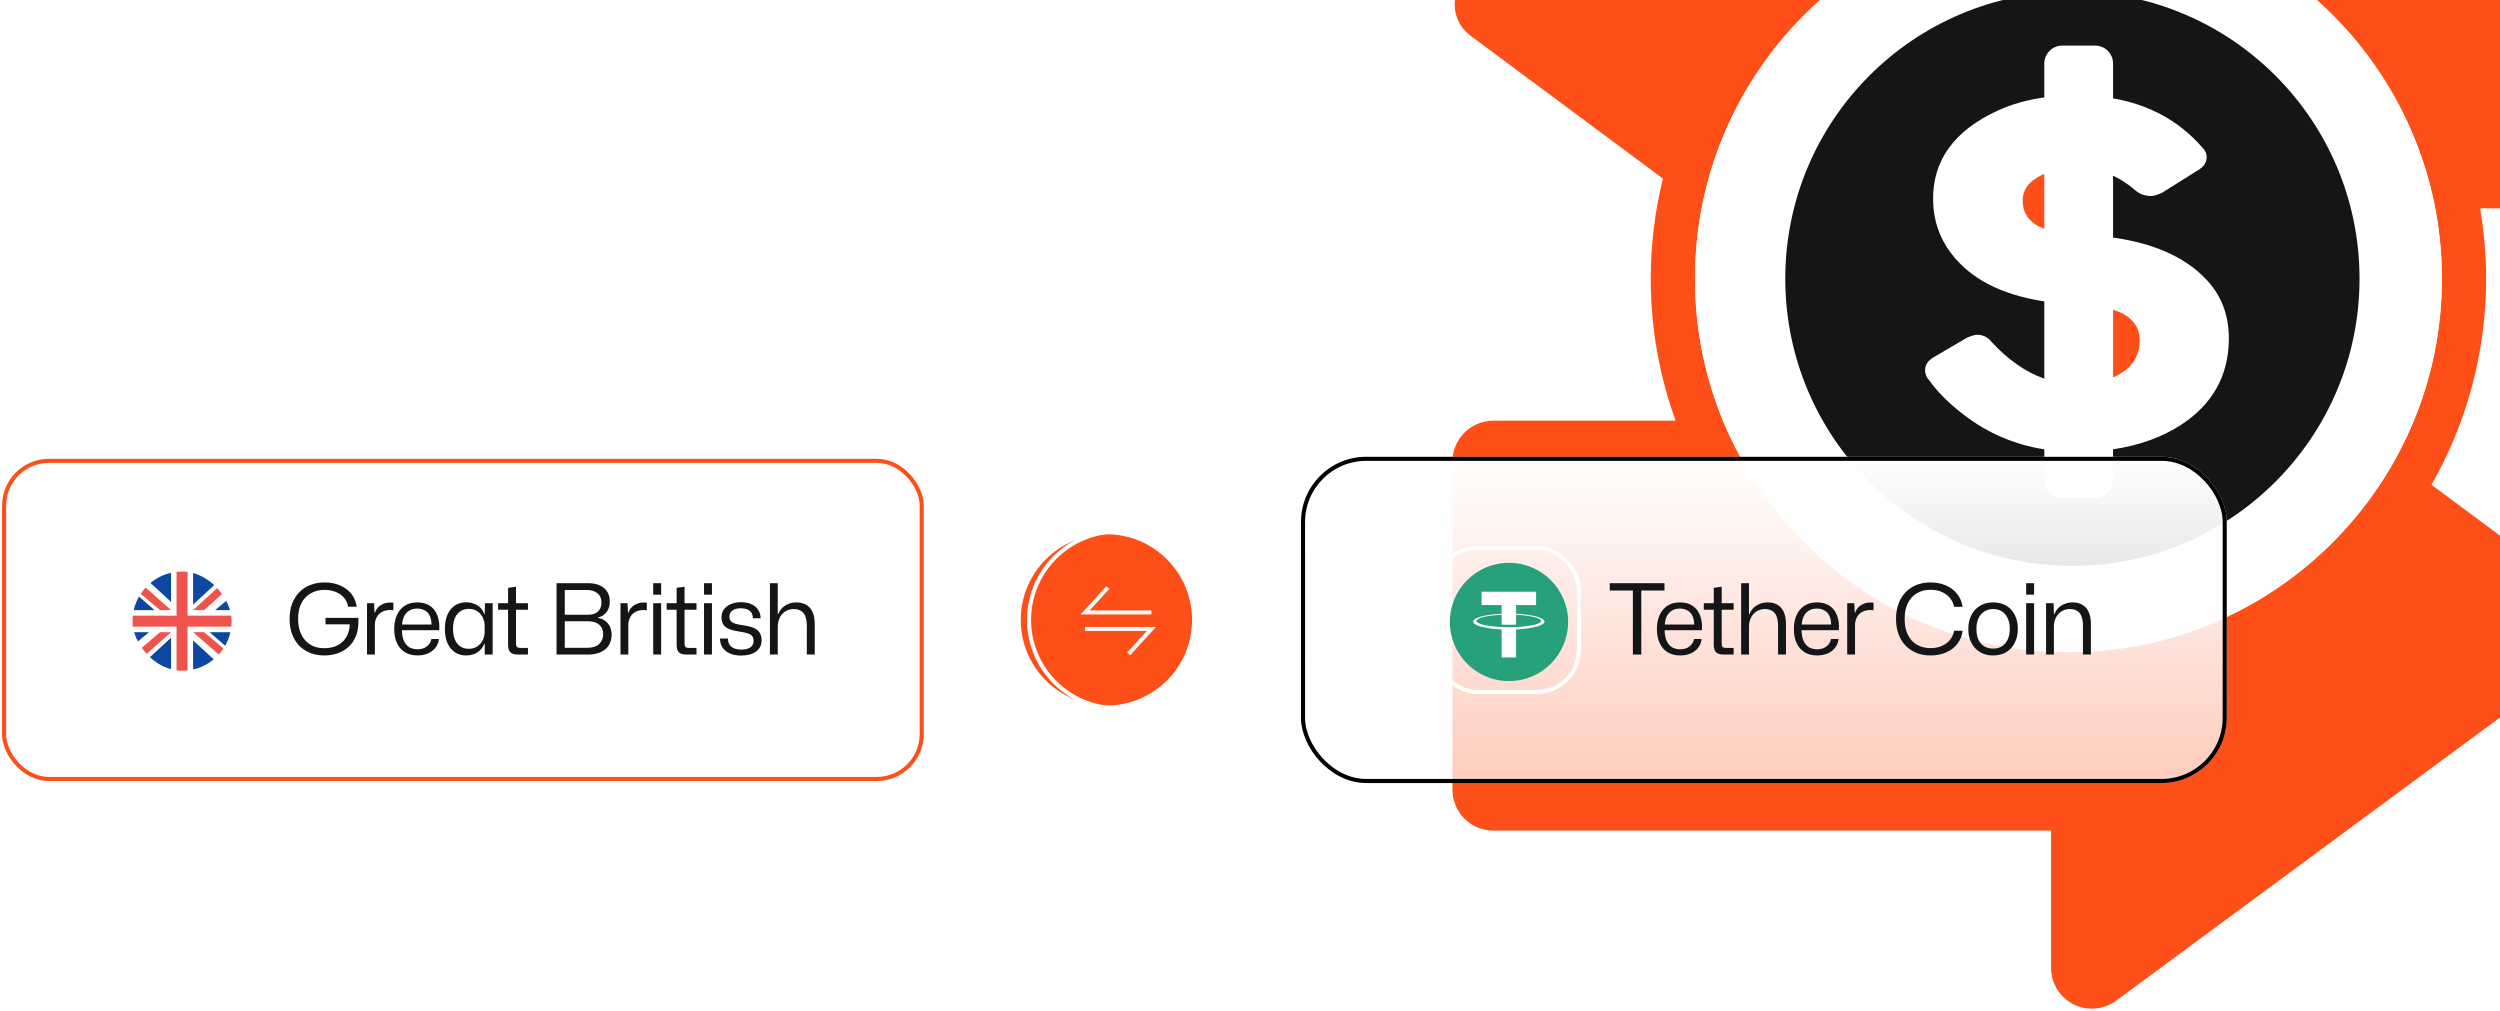 <svg width="613" height="248" viewBox="0 0 613 248" fill="none" xmlns="http://www.w3.org/2000/svg">
<path d="M644.229 48.317C645.994 46.552 647 44.114 647 41.62V-38.87C647 -41.362 645.994 -43.799 644.229 -45.563C642.465 -47.328 640.031 -48.338 637.532 -48.338H488.984V-82.533C488.984 -86.099 486.965 -89.382 483.783 -90.987C480.605 -92.594 476.766 -92.27 473.897 -90.151L360.529 -6.503C358.113 -4.719 356.686 -1.905 356.686 1.101C356.686 4.105 358.096 6.925 360.515 8.717L407.752 43.792C405.81 51.662 404.758 59.879 404.758 68.34C404.758 80.556 406.917 92.277 410.861 103.15H366.151C363.516 103.15 360.94 104.218 359.074 106.082C357.208 107.946 356.144 110.524 356.144 113.162V193.646C356.144 196.29 357.209 198.864 359.074 200.734C360.94 202.593 363.516 203.661 366.151 203.661H502.916V237.321C502.916 241.086 505.053 244.562 508.416 246.254C511.775 247.955 515.837 247.611 518.872 245.376L632.238 161.73C634.79 159.843 636.3 156.869 636.3 153.689C636.31 150.507 634.81 147.531 632.255 145.634L596.206 118.867C604.706 103.945 609.594 86.708 609.594 68.34C609.594 62.459 609.068 56.703 608.111 51.09H637.532C640.031 51.089 642.464 50.078 644.229 48.317ZM507.176 159.918C456.683 159.918 415.604 118.833 415.604 68.339C415.604 17.83 456.683 -23.244 507.176 -23.244C557.671 -23.244 598.75 17.83 598.75 68.339C598.75 118.833 557.671 159.918 507.176 159.918Z" fill="#FF4F18"/>
<path d="M415.604 68.34C415.604 118.833 456.683 159.918 507.176 159.918C557.671 159.918 598.75 118.833 598.75 68.34C598.75 17.83 557.671 -23.244 507.176 -23.244C456.683 -23.243 415.604 17.83 415.604 68.34ZM578.557 68.34C578.557 107.222 547.047 138.753 508.154 138.753C469.275 138.753 437.751 107.222 437.751 68.34C437.751 29.451 469.275 -2.076 508.154 -2.076C547.047 -2.076 578.557 29.452 578.557 68.34Z" fill="white"/>
<path d="M505.665 122.053H513.73C516.157 122.053 518.12 120.09 518.12 117.664V110.174C524.573 109.212 530.192 107.191 534.961 104.066C542.473 99.096 546.337 92.263 546.511 83.523C546.616 78.076 545.108 73.445 541.968 69.645C536.872 63.567 528.925 59.764 518.121 58.254V43.077C520.021 43.971 521.859 45.169 523.621 46.697C524.7 47.6 525.96 48.059 527.387 48.061C528.536 48.068 530.13 47.259 530.13 47.259L530.158 47.25L539.187 41.581C540.42 40.802 541.053 39.806 541.074 38.596C541.088 37.622 540.691 36.774 539.898 36.043C534.266 29.633 526.997 25.659 518.121 24.115V15.573C518.121 13.145 516.157 11.174 513.731 11.174H505.665C503.243 11.174 501.266 13.145 501.266 15.573V23.889C497.095 24.467 493.329 25.525 489.973 27.06C479.127 31.997 473.818 39.394 473.999 49.193C474.079 54.019 475.538 58.286 478.343 62.002C483.06 68.319 490.697 72.278 501.266 73.907V92.85C496.706 91.237 492.382 88.231 488.316 83.824C487.428 82.664 486.235 82.084 484.752 82.084C483.944 82.084 482.343 82.783 482.343 82.783L482.315 82.799L474.1 87.618C472.693 88.433 472.019 89.516 472.032 90.843C472.054 91.713 472.37 92.488 472.993 93.188C475.13 96.171 478.006 99.034 481.602 101.765C487.418 106.238 493.983 109.023 501.266 110.182V117.663C501.265 120.09 503.242 122.053 505.665 122.053ZM518.12 75.937C522.471 77.309 524.682 79.839 524.654 83.569C524.615 87.04 523.035 89.728 519.896 91.632C519.342 91.984 518.733 92.28 518.121 92.558V75.937H518.12ZM495.953 49.242C495.936 46.528 497.491 44.411 500.652 42.909L501.264 42.665V56.121C497.756 54.764 495.98 52.477 495.953 49.242Z" fill="white"/>
<path d="M495.951 49.242C495.979 52.477 497.754 54.764 501.264 56.121V42.665L500.651 42.909C497.49 44.411 495.934 46.528 495.951 49.242Z" fill="#FF4F18"/>
<path d="M518.119 92.558C518.731 92.28 519.341 91.984 519.894 91.632C523.034 89.728 524.614 87.04 524.652 83.569C524.68 79.839 522.469 77.309 518.118 75.937L518.119 92.558Z" fill="#FF4F18"/>
<path d="M437.75 68.339C437.75 107.222 469.274 138.753 508.153 138.753C547.046 138.753 578.556 107.222 578.556 68.339C578.556 29.451 547.046 -2.076 508.153 -2.076C469.274 -2.076 437.75 29.452 437.75 68.339ZM518.119 15.573V24.116C526.996 25.659 534.264 29.633 539.896 36.043C540.69 36.775 541.086 37.622 541.073 38.597C541.052 39.806 540.418 40.802 539.186 41.582L530.156 47.251L530.129 47.259C530.129 47.259 528.535 48.069 527.386 48.062C525.959 48.06 524.699 47.6 523.619 46.697C521.858 45.169 520.02 43.972 518.119 43.077V58.254C528.924 59.765 536.871 63.568 541.967 69.646C545.107 73.445 546.614 78.077 546.51 83.524C546.336 92.263 542.472 99.096 534.96 104.067C530.191 107.191 524.572 109.212 518.119 110.175V117.664C518.119 120.09 516.155 122.053 513.729 122.053H505.663C503.241 122.053 501.264 120.09 501.264 117.664V110.183C493.981 109.024 487.416 106.239 481.6 101.766C478.004 99.035 475.128 96.173 472.991 93.189C472.368 92.489 472.051 91.715 472.03 90.844C472.017 89.517 472.692 88.434 474.098 87.619L482.313 82.8L482.341 82.784C482.341 82.784 483.942 82.085 484.75 82.085C486.233 82.085 487.427 82.665 488.314 83.825C492.38 88.232 496.703 91.238 501.264 92.852V73.908C490.695 72.279 483.058 68.319 478.341 62.003C475.536 58.287 474.077 54.02 473.997 49.194C473.816 39.395 479.124 31.998 489.971 27.061C493.327 25.526 497.093 24.468 501.264 23.89V15.573C501.264 13.145 503.241 11.174 505.663 11.174H513.729C516.155 11.173 518.119 13.145 518.119 15.573Z" fill="#141517"/>
<rect x="1" y="113" width="225" height="78" rx="11" stroke="#FF4F18" strokeWidth="2"/>
<rect x="27.333" y="134.333" width="35.333" height="35.333" rx="10.333" stroke="white" strokeOpacity="0.7" strokeWidth="0.667"/>
<g clip-path="url(#clip0_1665_246)">
<path d="M32.484 140.146H56.805V164.466H32.484V140.146Z" fill="white"/>
<path d="M41.942 140.146H33.836L41.942 147.577V140.146ZM47.347 140.146V148.253L56.129 140.146H47.347ZM56.805 146.226L52.752 149.604H56.805V146.226ZM56.805 155.008H51.4L56.805 159.737V155.008ZM55.454 164.466L47.347 157.035V164.466H55.454ZM41.942 164.466V156.36L33.16 164.466H41.942ZM32.484 158.386L36.538 155.008H32.484V158.386ZM32.484 149.604H37.889L32.484 144.875V149.604Z" fill="#0D47A1"/>
<path d="M41.943 149.604L23.702 133.391V136.498L39.24 149.604H41.943ZM43.294 150.955V140.146H45.996V150.955H56.805V153.658H45.996V164.467H43.294V153.658H32.484V150.955H43.294ZM20.324 171.223L39.24 155.009H41.943L23.702 171.223H20.324ZM47.347 149.604L63.561 134.742H66.533L50.049 149.604H47.347ZM50.049 155.009H47.347L62.885 168.52V165.818L50.049 155.009Z" fill="#EF5350"/>
</g>
<path d="M79.504 160.716C78.208 160.716 77.032 160.5 75.976 160.068C74.936 159.636 74.04 159.028 73.288 158.244C72.552 157.444 71.984 156.5 71.584 155.412C71.2 154.308 71.008 153.092 71.008 151.764C71.008 150.388 71.208 149.156 71.608 148.068C72.024 146.964 72.608 146.02 73.36 145.236C74.128 144.452 75.04 143.852 76.096 143.436C77.152 143.02 78.312 142.812 79.576 142.812C81.016 142.812 82.296 143.06 83.416 143.556C84.552 144.052 85.472 144.748 86.176 145.644C86.88 146.524 87.312 147.564 87.472 148.764H85.36C85.2 147.868 84.848 147.116 84.304 146.508C83.76 145.9 83.08 145.436 82.264 145.116C81.464 144.796 80.568 144.636 79.576 144.636C78.28 144.636 77.144 144.924 76.168 145.5C75.192 146.06 74.432 146.868 73.888 147.924C73.36 148.98 73.096 150.252 73.096 151.74C73.096 152.86 73.248 153.868 73.552 154.764C73.856 155.644 74.288 156.396 74.848 157.02C75.408 157.644 76.08 158.124 76.864 158.46C77.664 158.78 78.552 158.94 79.528 158.94C80.776 158.94 81.864 158.7 82.792 158.22C83.736 157.724 84.464 157.02 84.976 156.108C85.504 155.18 85.768 154.068 85.768 152.772V152.244L86.536 153.084H79.816V151.5H87.88V152.556C87.88 153.804 87.68 154.932 87.28 155.94C86.88 156.948 86.312 157.804 85.576 158.508C84.84 159.212 83.96 159.756 82.936 160.14C81.912 160.524 80.768 160.716 79.504 160.716ZM89.995 160.5V147.9H91.723L91.843 150.228H91.939C92.211 149.428 92.691 148.812 93.379 148.38C94.067 147.948 94.835 147.732 95.683 147.732C95.827 147.732 95.963 147.74 96.091 147.756C96.219 147.756 96.339 147.764 96.451 147.78V149.628C96.339 149.612 96.219 149.604 96.091 149.604C95.963 149.588 95.827 149.58 95.683 149.58C94.947 149.58 94.307 149.716 93.763 149.988C93.219 150.26 92.787 150.652 92.467 151.164C92.163 151.66 91.979 152.268 91.915 152.988V160.5H89.995ZM102.372 160.716C101.172 160.716 100.14 160.452 99.276 159.924C98.428 159.396 97.78 158.644 97.332 157.668C96.884 156.692 96.66 155.556 96.66 154.26C96.66 152.932 96.884 151.78 97.332 150.804C97.78 149.812 98.42 149.052 99.252 148.524C100.084 147.98 101.1 147.708 102.3 147.708C103.58 147.708 104.636 147.996 105.468 148.572C106.3 149.148 106.9 149.948 107.268 150.972C107.652 151.996 107.796 153.18 107.7 154.524H98.556C98.572 155.564 98.732 156.436 99.036 157.14C99.356 157.828 99.796 158.348 100.356 158.7C100.932 159.036 101.604 159.204 102.372 159.204C103.3 159.204 104.06 158.972 104.652 158.508C105.244 158.044 105.62 157.436 105.78 156.684H107.628C107.532 157.532 107.236 158.26 106.74 158.868C106.26 159.476 105.636 159.94 104.868 160.26C104.116 160.564 103.284 160.716 102.372 160.716ZM98.58 153.42L98.364 153.132H106.02L105.804 153.468C105.82 152.46 105.684 151.652 105.396 151.044C105.108 150.42 104.692 149.964 104.148 149.676C103.62 149.372 103.004 149.22 102.3 149.22C101.564 149.22 100.924 149.38 100.38 149.7C99.836 150.02 99.404 150.492 99.084 151.116C98.78 151.724 98.612 152.492 98.58 153.42ZM114.273 160.716C113.505 160.716 112.801 160.572 112.161 160.284C111.537 159.98 110.993 159.556 110.529 159.012C110.065 158.452 109.705 157.772 109.449 156.972C109.209 156.156 109.089 155.228 109.089 154.188C109.089 152.812 109.305 151.636 109.737 150.66C110.185 149.684 110.793 148.948 111.561 148.452C112.345 147.94 113.249 147.684 114.273 147.684C115.009 147.684 115.673 147.804 116.265 148.044C116.873 148.268 117.385 148.596 117.801 149.028C118.217 149.444 118.529 149.94 118.737 150.516H118.857L118.929 147.9H120.801V160.5H118.857V157.86H118.737C118.417 158.708 117.873 159.396 117.105 159.924C116.337 160.452 115.393 160.716 114.273 160.716ZM114.921 159.084C115.769 159.084 116.481 158.884 117.057 158.484C117.633 158.084 118.073 157.572 118.377 156.948C118.681 156.324 118.833 155.66 118.833 154.956V153.42C118.833 152.716 118.681 152.052 118.377 151.428C118.073 150.788 117.633 150.276 117.057 149.892C116.481 149.492 115.769 149.292 114.921 149.292C114.153 149.292 113.481 149.484 112.905 149.868C112.329 150.236 111.881 150.78 111.561 151.5C111.241 152.22 111.081 153.116 111.081 154.188C111.081 155.244 111.241 156.14 111.561 156.876C111.881 157.596 112.329 158.148 112.905 158.532C113.481 158.9 114.153 159.084 114.921 159.084ZM127.053 160.5C126.429 160.5 125.933 160.412 125.565 160.236C125.213 160.06 124.957 159.796 124.797 159.444C124.653 159.076 124.581 158.628 124.581 158.1V149.508H122.133V147.9H124.581V144.132L126.525 143.868V147.9H129.453V149.508H126.525V157.764C126.525 158.212 126.605 158.508 126.765 158.652C126.925 158.796 127.221 158.868 127.653 158.868H129.453V160.5H127.053ZM136.467 160.5V143.004H144.315C145.435 143.004 146.379 143.196 147.147 143.58C147.931 143.948 148.523 144.468 148.923 145.14C149.323 145.796 149.523 146.58 149.523 147.492C149.523 148.116 149.419 148.692 149.211 149.22C149.003 149.748 148.683 150.204 148.251 150.588C147.835 150.972 147.299 151.244 146.643 151.404V151.5C147.379 151.644 147.995 151.916 148.491 152.316C148.987 152.7 149.355 153.18 149.595 153.756C149.851 154.316 149.979 154.94 149.979 155.628C149.979 156.652 149.739 157.532 149.259 158.268C148.795 158.988 148.123 159.54 147.243 159.924C146.379 160.308 145.331 160.5 144.099 160.5H136.467ZM138.483 158.844H143.931C145.259 158.844 146.251 158.532 146.907 157.908C147.563 157.284 147.891 156.484 147.891 155.508C147.891 154.5 147.571 153.724 146.931 153.18C146.291 152.62 145.403 152.34 144.267 152.34H138.483V158.844ZM138.483 150.732H144.171C144.907 150.732 145.515 150.612 145.995 150.372C146.491 150.116 146.859 149.764 147.099 149.316C147.355 148.868 147.483 148.348 147.483 147.756C147.483 146.764 147.155 146.004 146.499 145.476C145.843 144.932 144.971 144.66 143.883 144.66H138.483V150.732ZM152.143 160.5V147.9H153.871L153.991 150.228H154.087C154.359 149.428 154.839 148.812 155.527 148.38C156.215 147.948 156.983 147.732 157.831 147.732C157.975 147.732 158.111 147.74 158.239 147.756C158.367 147.756 158.487 147.764 158.599 147.78V149.628C158.487 149.612 158.367 149.604 158.239 149.604C158.111 149.588 157.975 149.58 157.831 149.58C157.095 149.58 156.455 149.716 155.911 149.988C155.367 150.26 154.935 150.652 154.615 151.164C154.311 151.66 154.127 152.268 154.063 152.988V160.5H152.143ZM160.166 160.5V147.9H162.11V160.5H160.166ZM160.166 145.812V143.004H162.11V145.812H160.166ZM168.383 160.5C167.759 160.5 167.263 160.412 166.895 160.236C166.543 160.06 166.287 159.796 166.127 159.444C165.983 159.076 165.911 158.628 165.911 158.1V149.508H163.463V147.9H165.911V144.132L167.855 143.868V147.9H170.783V149.508H167.855V157.764C167.855 158.212 167.935 158.508 168.095 158.652C168.255 158.796 168.551 158.868 168.983 158.868H170.783V160.5H168.383ZM172.624 160.5V147.9H174.568V160.5H172.624ZM172.624 145.812V143.004H174.568V145.812H172.624ZM181.706 160.74C180.634 160.74 179.706 160.564 178.922 160.212C178.154 159.86 177.562 159.372 177.146 158.748C176.746 158.124 176.546 157.396 176.546 156.564H178.49C178.49 157.492 178.786 158.18 179.378 158.628C179.986 159.06 180.778 159.276 181.754 159.276C182.73 159.276 183.474 159.092 183.986 158.724C184.514 158.356 184.778 157.836 184.778 157.164C184.778 156.652 184.666 156.26 184.442 155.988C184.218 155.7 183.874 155.476 183.41 155.316C182.946 155.156 182.338 155.02 181.586 154.908C180.546 154.764 179.674 154.564 178.97 154.308C178.282 154.052 177.762 153.692 177.41 153.228C177.074 152.748 176.906 152.124 176.906 151.356C176.906 150.62 177.106 149.98 177.506 149.436C177.906 148.876 178.466 148.444 179.186 148.14C179.906 147.82 180.746 147.66 181.706 147.66C182.714 147.66 183.57 147.828 184.274 148.164C184.994 148.484 185.538 148.94 185.906 149.532C186.29 150.108 186.49 150.796 186.506 151.596H184.61C184.594 151.004 184.458 150.532 184.202 150.18C183.962 149.828 183.626 149.572 183.194 149.412C182.778 149.236 182.274 149.148 181.682 149.148C180.786 149.148 180.09 149.332 179.594 149.7C179.098 150.068 178.85 150.556 178.85 151.164C178.85 151.628 178.97 152.004 179.21 152.292C179.45 152.564 179.818 152.78 180.314 152.94C180.81 153.084 181.45 153.212 182.234 153.324C182.938 153.42 183.57 153.548 184.13 153.708C184.69 153.868 185.162 154.092 185.546 154.38C185.946 154.652 186.242 155.004 186.434 155.436C186.642 155.852 186.746 156.372 186.746 156.996C186.746 158.196 186.282 159.124 185.354 159.78C184.442 160.42 183.226 160.74 181.706 160.74ZM188.786 160.5V143.004H190.706V150.516H190.85C191.234 149.588 191.826 148.892 192.626 148.428C193.426 147.948 194.298 147.708 195.242 147.708C195.898 147.708 196.498 147.804 197.042 147.996C197.602 148.188 198.082 148.5 198.482 148.932C198.898 149.364 199.218 149.924 199.442 150.612C199.666 151.284 199.778 152.108 199.778 153.084V160.5H197.834V153.468C197.834 152.524 197.714 151.748 197.474 151.14C197.25 150.532 196.898 150.084 196.418 149.796C195.954 149.492 195.354 149.34 194.618 149.34C193.834 149.34 193.146 149.532 192.554 149.916C191.962 150.3 191.506 150.82 191.186 151.476C190.866 152.116 190.706 152.852 190.706 153.684V160.5H188.786Z" fill="#141517"/>
<g filter="url(#filter0_b_1665_246)">
<rect x="319" y="112" width="227" height="80" rx="16" fill="url(#paint0_linear_1665_246)"/>
<rect x="319.5" y="112.5" width="226" height="79" rx="15.5" stroke="black" strokeOpacity="0.05"/>
<rect x="351.833" y="134.333" width="35.333" height="35.333" rx="10.333" stroke="white" strokeOpacity="0.7" strokeWidth="0.667"/>
<g clip-path="url(#clip1_1665_246)">
<path d="M370 167C378.008 167 384.5 160.508 384.5 152.5C384.5 144.492 378.008 138 370 138C361.992 138 355.5 144.492 355.5 152.5C355.5 160.508 361.992 167 370 167Z" fill="#26A17B"/>
<path fill-rule="evenodd" clip-rule="evenodd" d="M371.742 153.753V153.752C371.643 153.759 371.129 153.79 369.982 153.79C369.067 153.79 368.423 153.762 368.196 153.752V153.754C364.673 153.599 362.043 152.986 362.043 152.252C362.043 151.518 364.673 150.905 368.196 150.747V153.143C368.426 153.16 369.086 153.199 369.998 153.199C371.092 153.199 371.64 153.153 371.742 153.144V150.749C375.259 150.906 377.882 151.519 377.882 152.252C377.882 152.986 375.259 153.597 371.742 153.753ZM371.742 150.5V148.356H376.649V145.086H363.29V148.356H368.196V150.499C364.209 150.682 361.21 151.472 361.21 152.418C361.21 153.365 364.209 154.154 368.196 154.338V161.209H371.742V154.336C375.724 154.153 378.715 153.364 378.715 152.418C378.715 151.473 375.724 150.684 371.742 150.5Z" fill="white"/>
</g>
<path d="M400.38 160.5V144.804H394.716V143.004H408.132V144.804H402.444V160.5H400.38ZM411.983 160.716C410.783 160.716 409.751 160.452 408.887 159.924C408.039 159.396 407.391 158.644 406.943 157.668C406.495 156.692 406.271 155.556 406.271 154.26C406.271 152.932 406.495 151.78 406.943 150.804C407.391 149.812 408.031 149.052 408.863 148.524C409.695 147.98 410.711 147.708 411.911 147.708C413.191 147.708 414.247 147.996 415.079 148.572C415.911 149.148 416.511 149.948 416.879 150.972C417.263 151.996 417.407 153.18 417.311 154.524H408.167C408.183 155.564 408.343 156.436 408.647 157.14C408.967 157.828 409.407 158.348 409.967 158.7C410.543 159.036 411.215 159.204 411.983 159.204C412.911 159.204 413.671 158.972 414.263 158.508C414.855 158.044 415.231 157.436 415.391 156.684H417.239C417.143 157.532 416.847 158.26 416.351 158.868C415.871 159.476 415.247 159.94 414.479 160.26C413.727 160.564 412.895 160.716 411.983 160.716ZM408.191 153.42L407.975 153.132H415.631L415.415 153.468C415.431 152.46 415.295 151.652 415.007 151.044C414.719 150.42 414.303 149.964 413.759 149.676C413.231 149.372 412.615 149.22 411.911 149.22C411.175 149.22 410.535 149.38 409.991 149.7C409.447 150.02 409.015 150.492 408.695 151.116C408.391 151.724 408.223 152.492 408.191 153.42ZM422.689 160.5C422.065 160.5 421.569 160.412 421.201 160.236C420.849 160.06 420.593 159.796 420.433 159.444C420.289 159.076 420.217 158.628 420.217 158.1V149.508H417.769V147.9H420.217V144.132L422.161 143.868V147.9H425.089V149.508H422.161V157.764C422.161 158.212 422.241 158.508 422.401 158.652C422.561 158.796 422.857 158.868 423.289 158.868H425.089V160.5H422.689ZM426.93 160.5V143.004H428.85V150.516H428.994C429.378 149.588 429.97 148.892 430.77 148.428C431.57 147.948 432.442 147.708 433.386 147.708C434.042 147.708 434.642 147.804 435.186 147.996C435.746 148.188 436.226 148.5 436.626 148.932C437.042 149.364 437.362 149.924 437.586 150.612C437.81 151.284 437.922 152.108 437.922 153.084V160.5H435.978V153.468C435.978 152.524 435.858 151.748 435.618 151.14C435.394 150.532 435.042 150.084 434.562 149.796C434.098 149.492 433.498 149.34 432.762 149.34C431.978 149.34 431.29 149.532 430.698 149.916C430.106 150.3 429.65 150.82 429.33 151.476C429.01 152.116 428.85 152.852 428.85 153.684V160.5H426.93ZM445.565 160.716C444.365 160.716 443.333 160.452 442.469 159.924C441.621 159.396 440.973 158.644 440.525 157.668C440.077 156.692 439.853 155.556 439.853 154.26C439.853 152.932 440.077 151.78 440.525 150.804C440.973 149.812 441.613 149.052 442.445 148.524C443.277 147.98 444.293 147.708 445.493 147.708C446.773 147.708 447.829 147.996 448.661 148.572C449.493 149.148 450.093 149.948 450.461 150.972C450.845 151.996 450.989 153.18 450.893 154.524H441.749C441.765 155.564 441.925 156.436 442.229 157.14C442.549 157.828 442.989 158.348 443.549 158.7C444.125 159.036 444.797 159.204 445.565 159.204C446.493 159.204 447.253 158.972 447.845 158.508C448.437 158.044 448.813 157.436 448.973 156.684H450.821C450.725 157.532 450.429 158.26 449.933 158.868C449.453 159.476 448.829 159.94 448.061 160.26C447.309 160.564 446.477 160.716 445.565 160.716ZM441.773 153.42L441.557 153.132H449.213L448.997 153.468C449.013 152.46 448.877 151.652 448.589 151.044C448.301 150.42 447.885 149.964 447.341 149.676C446.813 149.372 446.197 149.22 445.493 149.22C444.757 149.22 444.117 149.38 443.573 149.7C443.029 150.02 442.597 150.492 442.277 151.116C441.973 151.724 441.805 152.492 441.773 153.42ZM452.935 160.5V147.9H454.663L454.783 150.228H454.879C455.151 149.428 455.631 148.812 456.319 148.38C457.007 147.948 457.775 147.732 458.623 147.732C458.767 147.732 458.903 147.74 459.031 147.756C459.159 147.756 459.279 147.764 459.391 147.78V149.628C459.279 149.612 459.159 149.604 459.031 149.604C458.903 149.588 458.767 149.58 458.623 149.58C457.887 149.58 457.247 149.716 456.703 149.988C456.159 150.26 455.727 150.652 455.407 151.164C455.103 151.66 454.919 152.268 454.855 152.988V160.5H452.935ZM473.377 160.716C472.097 160.716 470.937 160.508 469.897 160.092C468.857 159.66 467.961 159.052 467.209 158.268C466.473 157.484 465.905 156.548 465.505 155.46C465.105 154.356 464.905 153.124 464.905 151.764C464.905 150.388 465.105 149.156 465.505 148.068C465.905 146.964 466.481 146.02 467.233 145.236C467.985 144.452 468.873 143.852 469.897 143.436C470.937 143.02 472.097 142.812 473.377 142.812C474.785 142.812 476.041 143.06 477.146 143.556C478.266 144.036 479.177 144.724 479.881 145.62C480.601 146.516 481.049 147.572 481.226 148.788H479.138C478.977 147.972 478.641 147.252 478.13 146.628C477.618 146.004 476.962 145.516 476.161 145.164C475.361 144.796 474.433 144.612 473.377 144.612C472.081 144.612 470.953 144.9 469.993 145.476C469.033 146.052 468.297 146.876 467.785 147.948C467.273 149.004 467.017 150.276 467.017 151.764C467.017 152.868 467.161 153.868 467.449 154.764C467.753 155.644 468.177 156.396 468.721 157.02C469.281 157.628 469.953 158.1 470.737 158.436C471.521 158.756 472.401 158.916 473.377 158.916C474.417 158.916 475.337 158.74 476.138 158.388C476.954 158.036 477.618 157.54 478.13 156.9C478.658 156.26 478.994 155.508 479.138 154.644L481.226 154.668C481.082 155.884 480.658 156.948 479.953 157.86C479.249 158.772 478.329 159.476 477.193 159.972C476.073 160.468 474.801 160.716 473.377 160.716ZM488.725 160.716C487.813 160.716 486.981 160.564 486.229 160.26C485.493 159.956 484.853 159.516 484.309 158.94C483.781 158.364 483.365 157.684 483.061 156.9C482.773 156.1 482.629 155.212 482.629 154.236C482.629 152.94 482.877 151.804 483.373 150.828C483.869 149.852 484.573 149.092 485.485 148.548C486.413 147.988 487.493 147.708 488.725 147.708C489.637 147.708 490.461 147.86 491.197 148.164C491.949 148.452 492.589 148.884 493.117 149.46C493.645 150.036 494.053 150.724 494.341 151.524C494.629 152.324 494.773 153.22 494.773 154.212C494.773 155.492 494.525 156.62 494.029 157.596C493.549 158.572 492.853 159.34 491.941 159.9C491.029 160.444 489.957 160.716 488.725 160.716ZM488.725 159.036C489.541 159.036 490.253 158.852 490.861 158.484C491.469 158.1 491.941 157.548 492.277 156.828C492.629 156.092 492.805 155.22 492.805 154.212C492.805 153.46 492.709 152.788 492.517 152.196C492.325 151.588 492.053 151.076 491.701 150.66C491.349 150.228 490.925 149.9 490.429 149.676C489.933 149.452 489.365 149.34 488.725 149.34C487.909 149.34 487.189 149.54 486.565 149.94C485.957 150.324 485.477 150.876 485.125 151.596C484.789 152.316 484.621 153.196 484.621 154.236C484.621 154.972 484.709 155.644 484.885 156.252C485.077 156.844 485.349 157.348 485.701 157.764C486.069 158.18 486.509 158.5 487.021 158.724C487.533 158.932 488.101 159.036 488.725 159.036ZM496.813 160.5V147.9H498.757V160.5H496.813ZM496.813 145.812V143.004H498.757V145.812H496.813ZM501.694 160.5V147.9H503.542L503.614 150.516H503.758C504.142 149.588 504.734 148.892 505.534 148.428C506.334 147.948 507.206 147.708 508.15 147.708C508.806 147.708 509.406 147.804 509.95 147.996C510.51 148.188 510.99 148.5 511.39 148.932C511.806 149.364 512.126 149.924 512.35 150.612C512.574 151.284 512.686 152.108 512.686 153.084V160.5H510.742V153.468C510.742 152.524 510.622 151.748 510.382 151.14C510.158 150.532 509.806 150.084 509.326 149.796C508.862 149.492 508.262 149.34 507.526 149.34C506.742 149.34 506.054 149.532 505.462 149.916C504.87 150.3 504.414 150.82 504.094 151.476C503.774 152.116 503.614 152.852 503.614 153.684V160.5H501.694Z" fill="#141517"/>
</g>
<g filter="url(#filter1_i_1665_246)">
<circle cx="274" cy="152" r="21" fill="#FF4F18"/>
</g>
<circle cx="274" cy="152" r="21.677" stroke="white" strokeOpacity="0.8" strokeWidth="1.355"/>
<path d="M282.325 150.162H266.065L271.655 144.065M266.065 154.227H282.325L276.736 160.325" stroke="#F5F5F5" strokeWidth="2" strokeLinecap="round" strokeLinejoin="round"/>
<defs>
<filter id="filter0_b_1665_246" x="219" y="12" width="427" height="280" filterUnits="userSpaceOnUse" color-interpolation-filters="sRGB">
<feFlood flood-opacity="0" result="BackgroundImageFix"/>
<feGaussianBlur in="BackgroundImageFix" stdDeviation="50"/>
<feComposite in2="SourceAlpha" operator="in" result="effect1_backgroundBlur_1665_246"/>
<feBlend mode="normal" in="SourceGraphic" in2="effect1_backgroundBlur_1665_246" result="shape"/>
</filter>
<filter id="filter1_i_1665_246" x="248.936" y="129.645" width="47.419" height="44.71" filterUnits="userSpaceOnUse" color-interpolation-filters="sRGB">
<feFlood flood-opacity="0" result="BackgroundImageFix"/>
<feBlend mode="normal" in="SourceGraphic" in2="BackgroundImageFix" result="shape"/>
<feColorMatrix in="SourceAlpha" type="matrix" values="0 0 0 0 0 0 0 0 0 0 0 0 0 0 0 0 0 0 127 0" result="hardAlpha"/>
<feOffset dx="-2.71"/>
<feGaussianBlur stdDeviation="2.71"/>
<feComposite in2="hardAlpha" operator="arithmetic" k2="-1" k3="1"/>
<feColorMatrix type="matrix" values="0 0 0 0 0.071 0 0 0 0 0.071 0 0 0 0 0.071 0 0 0 0.25 0"/>
<feBlend mode="normal" in2="shape" result="effect1_innerShadow_1665_246"/>
</filter>
<linearGradient id="paint0_linear_1665_246" x1="432.5" y1="112" x2="432.5" y2="367.407" gradientUnits="userSpaceOnUse">
<stop stop-color="white"/>
<stop offset="1" stop-color="#FAFAFA" stop-opacity="0.1"/>
</linearGradient>
<clipPath id="clip0_1665_246">
<rect x="32.485" y="140.146" width="24.321" height="24.321" rx="12.16" fill="white"/>
</clipPath>
<clipPath id="clip1_1665_246">
<rect width="29" height="29" fill="white" transform="translate(355.5 138)"/>
</clipPath>
</defs>
</svg>

